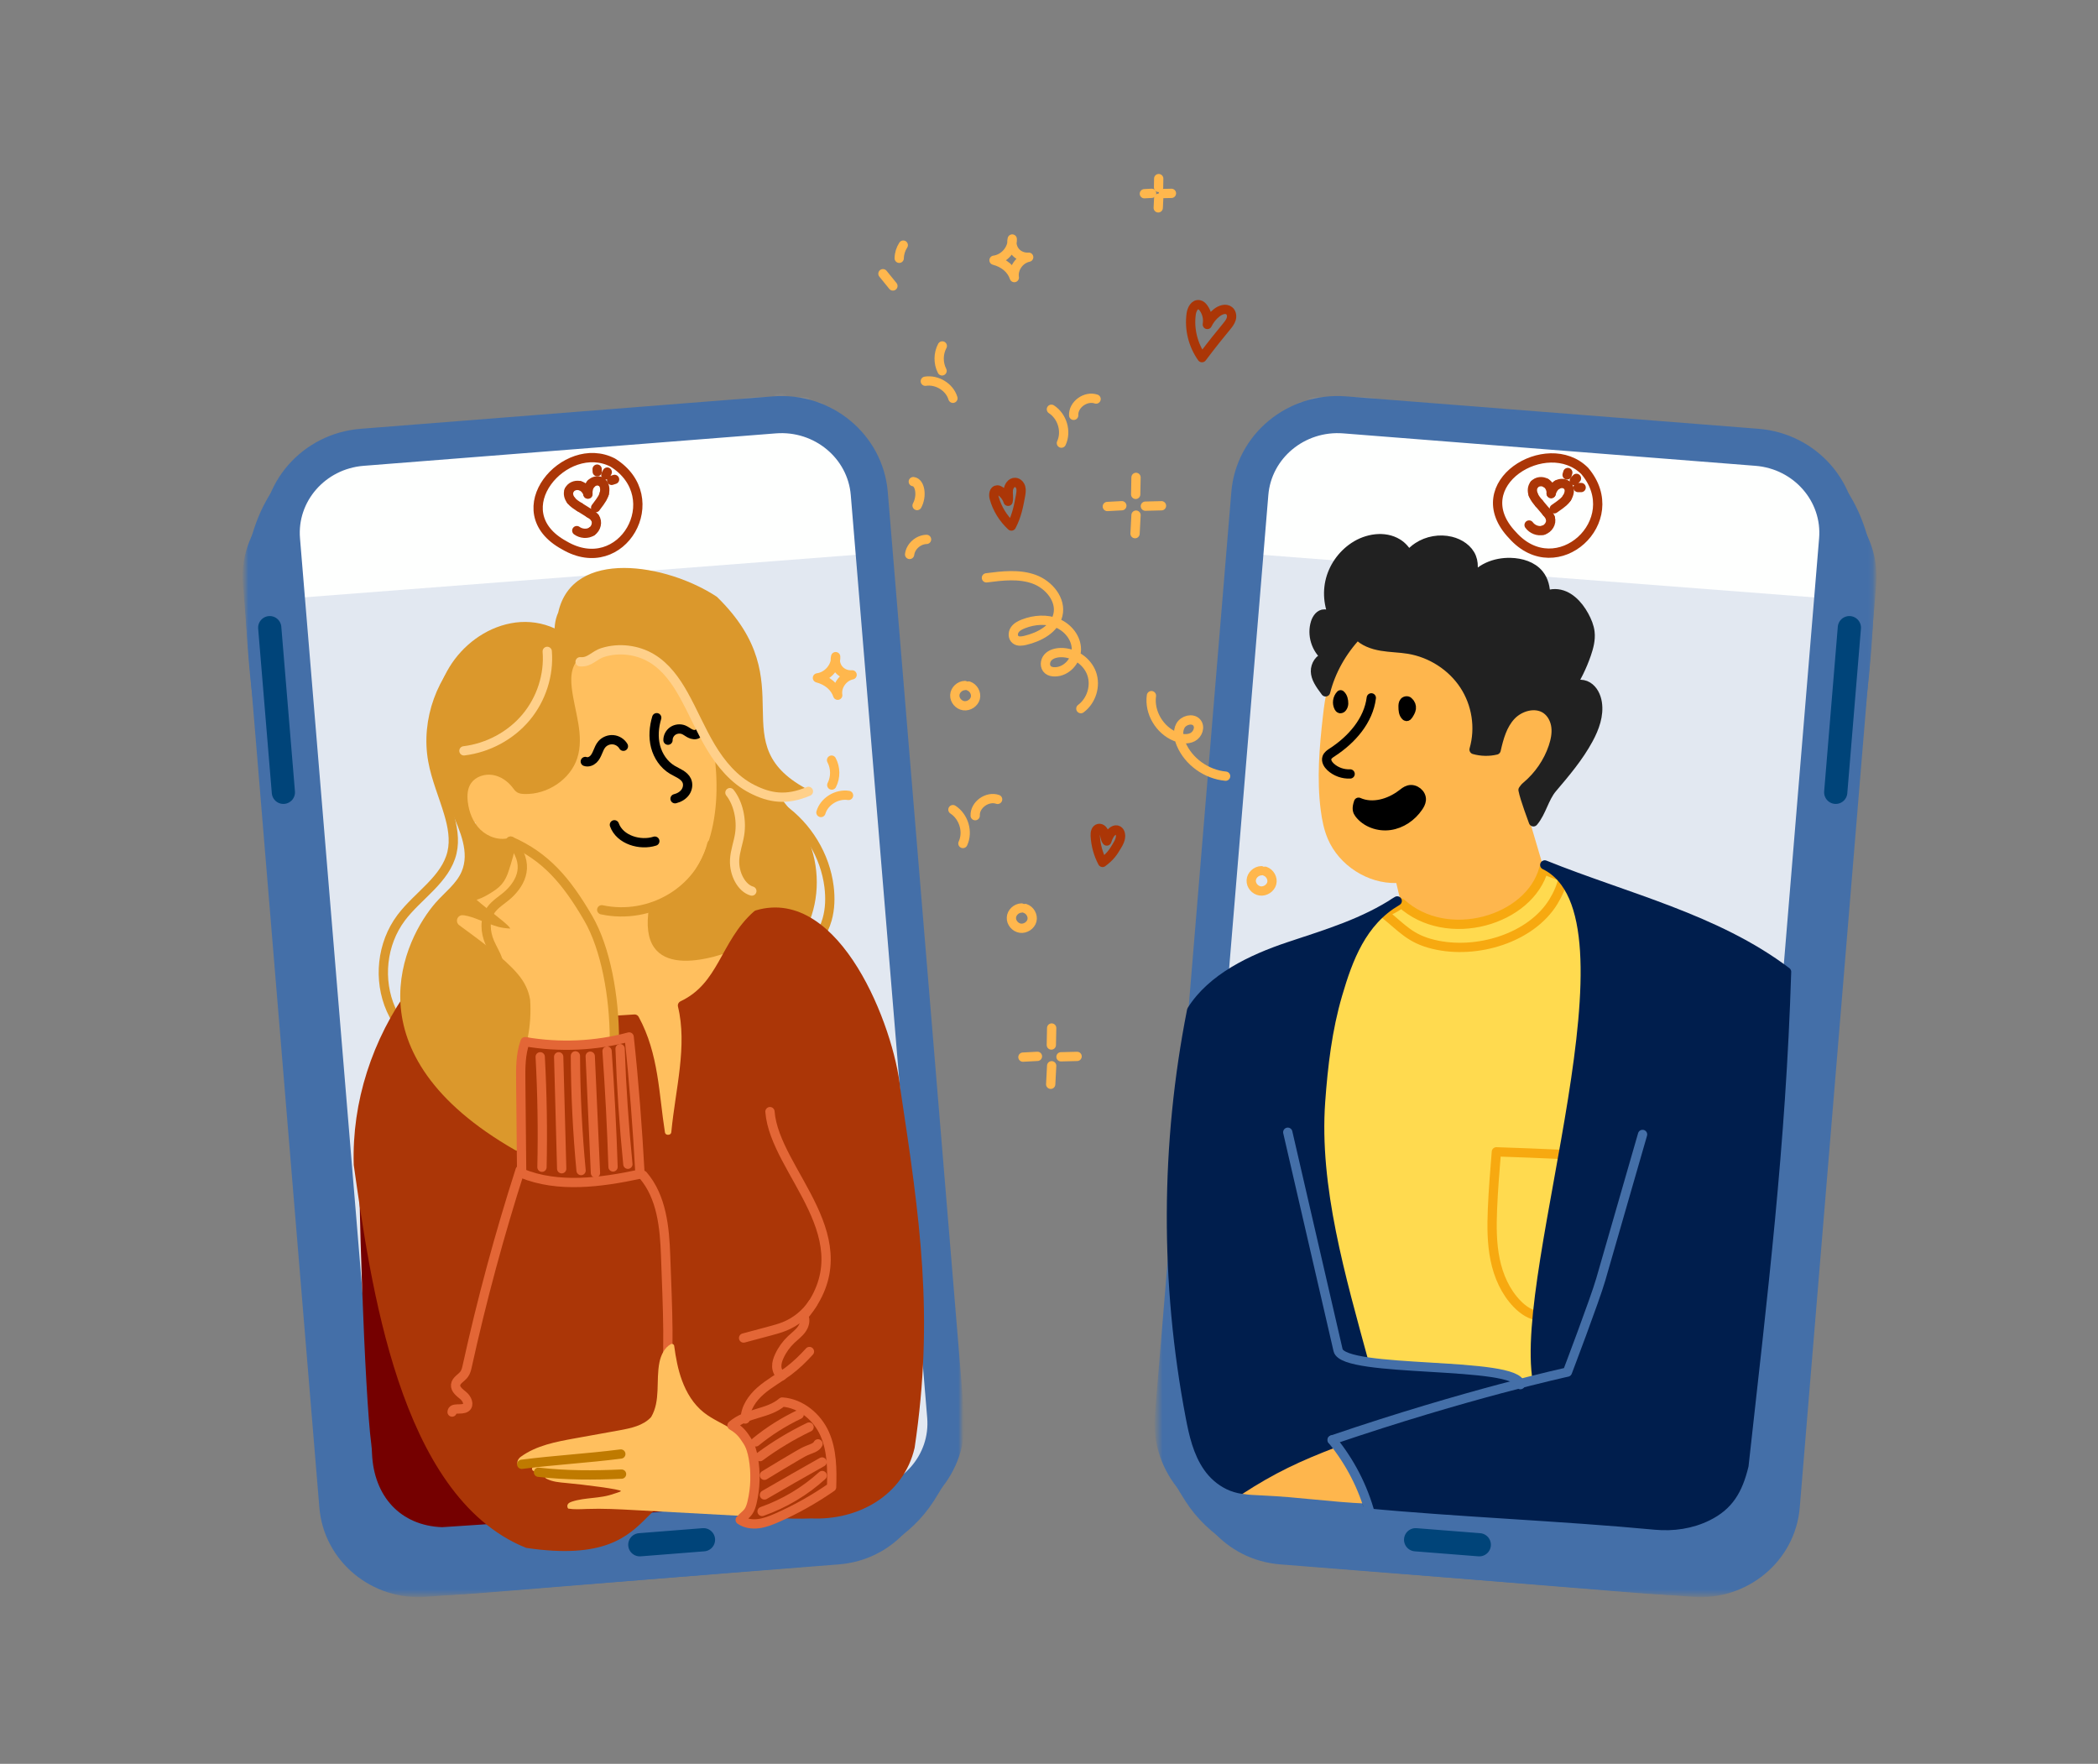<svg width="452" height="380" viewBox="48 40 452 380" fill="none" xmlns="http://www.w3.org/2000/svg">
<rect x="48" y="40" width="452" height="380" fill="#808080" stroke="none"/>
<mask id="mask0_323_5575" style="mask-type:luminance" maskUnits="userSpaceOnUse" x="100" y="111" width="156" height="273">
<path d="M100.74 111.769H255.049V383.566H100.74V111.769Z" fill="white"/>
</mask>
<g mask="url(#mask0_323_5575)">
<path d="M119.295 364.583L102.828 165.753C101.986 155.571 109.771 146.651 120.218 145.831L209.021 138.843C219.467 138.023 228.62 145.61 229.461 155.792L245.929 354.622C246.77 364.803 238.986 373.723 228.539 374.543L139.736 381.531C129.289 382.351 120.137 374.764 119.295 364.583Z" fill="#446FA8" stroke="#446FA8" stroke-width="5" stroke-miterlimit="10" stroke-linecap="round" stroke-linejoin="round"/>
<path d="M112.425 140.066C106.995 145.965 104.381 150.642 102.544 158.26C101.816 161.273 101.565 164.38 101.695 167.472C102.035 175.327 102.504 183.174 103.515 191.037C108.395 246.07 113.04 301.119 117.442 356.191C117.847 361.215 118.259 366.31 120.048 371.034C120.064 371.081 120.08 371.128 120.104 371.176C122.686 377.864 129.216 382.351 136.531 382.674C142.576 382.935 148.677 382.446 154.722 381.957C171.36 380.6 188.005 379.244 204.642 377.887C209.028 377.532 213.406 377.17 217.792 376.815C220.867 376.562 223.95 376.31 227.049 375.939C235.765 374.883 243.638 370.119 248.315 362.871C250.047 360.19 251.585 357.398 252.993 354.014C249.545 356.578 246.098 359.133 242.489 361.475C239.867 363.171 237.165 364.748 234.316 366.049" fill="#446FA8"/>
<path d="M112.425 140.066C106.995 145.965 104.381 150.642 102.544 158.26C101.816 161.273 101.565 164.38 101.695 167.472C102.035 175.327 102.504 183.174 103.515 191.037C108.395 246.07 113.04 301.119 117.442 356.191C117.847 361.215 118.259 366.31 120.048 371.034C120.064 371.081 120.08 371.128 120.104 371.176C122.686 377.864 129.216 382.351 136.531 382.674C142.576 382.935 148.677 382.446 154.722 381.957C171.36 380.6 188.005 379.244 204.642 377.887C209.028 377.532 213.406 377.17 217.792 376.815C220.867 376.562 223.95 376.31 227.049 375.939C235.765 374.883 243.638 370.119 248.315 362.871C250.047 360.19 251.585 357.398 252.993 354.014C249.545 356.578 246.098 359.133 242.489 361.475C239.867 363.171 237.165 364.748 234.316 366.049" stroke="#446FA8" stroke-width="2" stroke-miterlimit="10" stroke-linecap="round" stroke-linejoin="round"/>
<path d="M125.114 355.119L108.646 156.289C107.805 146.107 115.589 137.187 126.036 136.367L214.839 129.38C225.286 128.559 234.438 136.146 235.28 146.328L251.747 345.158C252.589 355.339 244.804 364.259 234.357 365.079L145.554 372.067C135.107 372.887 125.955 365.292 125.114 355.119Z" fill="#E2E8F1"/>
<mask id="mask1_323_5575" style="mask-type:luminance" maskUnits="userSpaceOnUse" x="110" y="125" width="159" height="250">
<path d="M143.693 358.376L110.277 161.018C108.568 150.911 115.516 141.418 125.799 139.815L213.207 126.172C223.49 124.569 233.213 131.46 234.922 141.566L268.338 338.925C270.048 349.031 263.1 358.525 252.817 360.128L165.408 373.771C155.125 375.374 145.402 368.475 143.693 358.376Z" fill="white"/>
</mask>
<g mask="url(#mask1_323_5575)">
<path d="M240.461 111.763L105.852 122.146L109.81 168.983L244.42 158.599L240.461 111.763Z" fill="#FEFFFE"/>
</g>
<path d="M125.114 355.119L108.646 156.289C107.805 146.107 115.589 137.187 126.036 136.367L214.839 129.38C225.286 128.559 234.438 136.146 235.28 146.328L251.747 345.158C252.589 355.339 244.804 364.259 234.357 365.079L145.554 372.067C135.107 372.887 125.955 365.292 125.114 355.119Z" stroke="#446FA8" stroke-width="8" stroke-miterlimit="10"/>
<path d="M199.56 371.728L185.844 372.808" stroke="#004479" stroke-width="5" stroke-miterlimit="10" stroke-linecap="round" stroke-linejoin="round"/>
<path d="M106.113 175.225L109.051 210.699" stroke="#004479" stroke-width="5" stroke-miterlimit="10" stroke-linecap="round" stroke-linejoin="round"/>
</g>
<mask id="mask2_323_5575" style="mask-type:luminance" maskUnits="userSpaceOnUse" x="297" y="111" width="155" height="273">
<path d="M451.808 111.769H297.508V383.566H451.808V111.769Z" fill="white"/>
</mask>
<g mask="url(#mask2_323_5575)">
<path d="M433.252 364.583L449.72 165.753C450.561 155.571 442.777 146.651 432.33 145.831L343.527 138.843C333.08 138.023 323.928 145.61 323.086 155.792L306.619 354.622C305.777 364.803 313.562 373.723 324.009 374.543L412.812 381.531C423.258 382.351 432.411 374.764 433.252 364.583Z" fill="#446FA8" stroke="#446FA8" stroke-width="5" stroke-miterlimit="10" stroke-linecap="round" stroke-linejoin="round"/>
<path d="M440.123 140.066C445.552 145.965 448.166 150.642 450.003 158.26C450.731 161.273 450.982 164.38 450.853 167.472C450.513 175.327 450.043 183.174 449.032 191.037C444.152 246.07 439.507 301.119 435.105 356.191C434.701 361.215 434.288 366.31 432.5 371.034C432.484 371.081 432.467 371.128 432.443 371.176C429.862 377.864 423.331 382.351 416.016 382.674C409.971 382.935 403.87 382.446 397.825 381.957C381.188 380.6 364.542 379.244 347.905 377.887C343.519 377.532 339.141 377.17 334.755 376.815C331.68 376.562 328.597 376.31 325.498 375.939C316.783 374.883 308.909 370.119 304.232 362.871C302.5 360.19 300.963 357.398 299.555 354.014C303.002 356.578 306.449 359.133 310.058 361.475C312.68 363.171 315.383 364.748 318.231 366.049" fill="#446FA8"/>
<path d="M440.123 140.066C445.552 145.965 448.166 150.642 450.003 158.26C450.731 161.273 450.982 164.38 450.853 167.472C450.513 175.327 450.043 183.174 449.032 191.037C444.152 246.07 439.507 301.119 435.105 356.191C434.701 361.215 434.288 366.31 432.5 371.034C432.484 371.081 432.467 371.128 432.443 371.176C429.862 377.864 423.331 382.351 416.016 382.674C409.971 382.935 403.87 382.446 397.825 381.957C381.188 380.6 364.542 379.244 347.905 377.887C343.519 377.532 339.141 377.17 334.755 376.815C331.68 376.562 328.597 376.31 325.498 375.939C316.783 374.883 308.909 370.119 304.232 362.871C302.5 360.19 300.963 357.398 299.555 354.014C303.002 356.578 306.449 359.133 310.058 361.475C312.68 363.171 315.383 364.748 318.231 366.049" stroke="#446FA8" stroke-width="2" stroke-miterlimit="10" stroke-linecap="round" stroke-linejoin="round"/>
<path d="M427.434 355.119L443.901 156.289C444.743 146.107 436.958 137.187 426.511 136.367L337.709 129.38C327.262 128.559 318.11 136.146 317.268 146.328L300.801 345.158C299.959 355.339 307.744 364.259 318.191 365.079L406.993 372.067C417.44 372.887 426.592 365.292 427.434 355.119Z" fill="#E2E8F1"/>
<mask id="mask3_323_5575" style="mask-type:luminance" maskUnits="userSpaceOnUse" x="283" y="125" width="160" height="250">
<path d="M408.877 358.398L442.293 161.039C444.003 150.933 437.054 141.439 426.771 139.836L339.363 126.193C329.08 124.59 319.358 131.481 317.648 141.588L284.232 338.946C282.523 349.053 289.471 358.546 299.754 360.149L387.162 373.792C397.445 375.395 407.168 368.496 408.877 358.398Z" fill="white"/>
</mask>
<g mask="url(#mask3_323_5575)">
<path d="M446.719 122.168L312.109 111.784L308.15 158.621L442.76 169.005L446.719 122.168Z" fill="#FEFFFE"/>
</g>
<path d="M427.434 355.119L443.901 156.289C444.743 146.107 436.958 137.187 426.511 136.367L337.709 129.38C327.262 128.559 318.11 136.146 317.268 146.328L300.801 345.158C299.959 355.339 307.744 364.259 318.191 365.079L406.993 372.067C417.44 372.887 426.592 365.292 427.434 355.119Z" stroke="#446FA8" stroke-width="8" stroke-miterlimit="10"/>
<path d="M352.986 371.728L366.702 372.808" stroke="#004479" stroke-width="5" stroke-miterlimit="10" stroke-linecap="round" stroke-linejoin="round"/>
<path d="M446.434 175.225L443.496 210.699" stroke="#004479" stroke-width="5" stroke-miterlimit="10" stroke-linecap="round" stroke-linejoin="round"/>
</g>
<path d="M262.154 96.066C264.372 95.774 266.176 93.676 266.079 91.492C265.852 92.485 266.136 93.574 266.823 94.331C267.511 95.096 268.579 95.506 269.623 95.411C267.657 95.814 266.208 97.864 266.524 99.804C265.949 98.061 264.396 96.65 262.154 96.066Z" stroke="#FFB74D" stroke-width="2" stroke-miterlimit="10" stroke-linecap="round" stroke-linejoin="round"/>
<path d="M224.111 186.045C226.329 185.753 228.133 183.655 228.036 181.471C227.809 182.464 228.093 183.553 228.78 184.31C229.468 185.075 230.536 185.485 231.58 185.39C229.614 185.793 228.165 187.843 228.481 189.783C227.898 188.04 226.345 186.636 224.111 186.045Z" stroke="#FFB74D" stroke-width="2" stroke-miterlimit="10" stroke-linecap="round" stroke-linejoin="round"/>
<path d="M260.52 164.491C263.942 164.049 267.527 163.615 270.764 164.783C274.001 165.942 276.72 169.254 275.911 172.527C275.166 175.524 271.921 177.259 268.838 177.977C268.15 178.135 267.357 178.245 266.807 177.819C266.184 177.346 266.176 176.368 266.605 175.713C267.034 175.067 267.778 174.68 268.523 174.396C270.845 173.497 273.54 173.308 275.83 174.27C278.128 175.232 279.908 177.48 279.9 179.917C279.884 182.354 277.788 184.72 275.288 184.744C274.754 184.752 274.195 184.649 273.791 184.318C273.006 183.679 273.087 182.393 273.758 181.644C274.43 180.895 275.506 180.619 276.526 180.595C279.415 180.54 282.231 182.441 283.186 185.099C284.14 187.756 283.161 190.958 280.863 192.67" stroke="#FFB74D" stroke-width="2" stroke-miterlimit="10" stroke-linecap="round" stroke-linejoin="round"/>
<path d="M245.581 148.915C246.706 146.848 246.245 143.938 244.764 143.765" stroke="#FFB74D" stroke-width="2" stroke-miterlimit="10" stroke-linecap="round" stroke-linejoin="round"/>
<path d="M312.05 207.22C307.89 206.834 304.055 204.066 302.461 200.296C301.927 199.034 301.651 197.551 302.315 196.352C302.979 195.154 304.888 194.625 305.811 195.643C306.652 196.581 306.086 198.19 304.969 198.789C303.852 199.389 302.444 199.184 301.271 198.703C297.816 197.299 295.566 193.49 296.068 189.87" stroke="#FFB74D" stroke-width="2" stroke-miterlimit="10" stroke-linecap="round" stroke-linejoin="round"/>
<path d="M243.971 159.451C244.181 157.716 245.824 156.257 247.62 156.209" stroke="#FFB74D" stroke-width="2" stroke-miterlimit="10" stroke-linecap="round" stroke-linejoin="round"/>
<path d="M247.354 122.132C249.886 121.737 252.589 123.401 253.301 125.807" stroke="#FFB74D" stroke-width="2" stroke-miterlimit="10" stroke-linecap="round" stroke-linejoin="round"/>
<path d="M250.962 119.9C250.105 118.236 250.129 116.177 251.011 114.529" stroke="#FFB74D" stroke-width="2" stroke-miterlimit="10" stroke-linecap="round" stroke-linejoin="round"/>
<path d="M230.813 211.369C228.28 210.975 225.577 212.639 224.865 215.044" stroke="#FFB74D" stroke-width="2" stroke-miterlimit="10" stroke-linecap="round" stroke-linejoin="round"/>
<path d="M227.203 209.137C228.061 207.473 228.036 205.414 227.154 203.766" stroke="#FFB74D" stroke-width="2" stroke-miterlimit="10" stroke-linecap="round" stroke-linejoin="round"/>
<path d="M292.539 154.972C292.612 153.639 292.676 152.306 292.749 150.981" stroke="#FFB74D" stroke-width="2" stroke-miterlimit="10" stroke-linecap="round" stroke-linejoin="round"/>
<path d="M292.676 146.509C292.7 145.287 292.724 144.072 292.748 142.85" stroke="#FFB74D" stroke-width="2" stroke-miterlimit="10" stroke-linecap="round" stroke-linejoin="round"/>
<path d="M286.566 149.12C287.61 149.065 288.646 149.009 289.69 148.954" stroke="#FFB74D" stroke-width="2" stroke-miterlimit="10" stroke-linecap="round" stroke-linejoin="round"/>
<path d="M294.764 149.049C295.921 149.017 297.078 148.993 298.235 148.962" stroke="#FFB74D" stroke-width="2" stroke-miterlimit="10" stroke-linecap="round" stroke-linejoin="round"/>
<path d="M297.533 84.78C297.565 84.086 297.605 83.392 297.637 82.698" stroke="#FFB74D" stroke-width="2" stroke-miterlimit="10" stroke-linecap="round" stroke-linejoin="round"/>
<path d="M297.605 80.38C297.613 79.749 297.629 79.11 297.637 78.479" stroke="#FFB74D" stroke-width="2" stroke-miterlimit="10" stroke-linecap="round" stroke-linejoin="round"/>
<path d="M294.547 81.736C295.065 81.705 295.591 81.681 296.109 81.649" stroke="#FFB74D" stroke-width="2" stroke-miterlimit="10" stroke-linecap="round" stroke-linejoin="round"/>
<path d="M298.641 81.697C299.223 81.681 299.798 81.665 300.38 81.657" stroke="#FFB74D" stroke-width="2" stroke-miterlimit="10" stroke-linecap="round" stroke-linejoin="round"/>
<path d="M274.365 273.602C274.438 272.269 274.502 270.936 274.575 269.611" stroke="#FFB74D" stroke-width="2" stroke-miterlimit="10" stroke-linecap="round" stroke-linejoin="round"/>
<path d="M274.502 265.14C274.526 263.917 274.55 262.703 274.574 261.48" stroke="#FFB74D" stroke-width="2" stroke-miterlimit="10" stroke-linecap="round" stroke-linejoin="round"/>
<path d="M268.385 267.75C269.429 267.695 270.464 267.64 271.508 267.584" stroke="#FFB74D" stroke-width="2" stroke-miterlimit="10" stroke-linecap="round" stroke-linejoin="round"/>
<path d="M276.582 267.68C277.739 267.648 278.896 267.624 280.054 267.593" stroke="#FFB74D" stroke-width="2" stroke-miterlimit="10" stroke-linecap="round" stroke-linejoin="round"/>
<path d="M276.67 135.467C277.835 132.96 276.864 129.694 274.518 128.172" stroke="#FFB74D" stroke-width="2" stroke-miterlimit="10" stroke-linecap="round" stroke-linejoin="round"/>
<path d="M279.316 129.482C279.195 127.171 281.914 125.2 284.147 125.972" stroke="#FFB74D" stroke-width="2" stroke-miterlimit="10" stroke-linecap="round" stroke-linejoin="round"/>
<path d="M255.453 221.724C256.619 219.216 255.647 215.951 253.301 214.429" stroke="#FFB74D" stroke-width="2" stroke-miterlimit="10" stroke-linecap="round" stroke-linejoin="round"/>
<path d="M258.1 215.73C257.978 213.419 260.697 211.448 262.931 212.22" stroke="#FFB74D" stroke-width="2" stroke-miterlimit="10" stroke-linecap="round" stroke-linejoin="round"/>
<path d="M240.369 101.61C239.657 100.727 238.937 99.852 238.225 98.968" stroke="#FFB74D" stroke-width="2" stroke-miterlimit="10" stroke-linecap="round" stroke-linejoin="round"/>
<path d="M241.729 95.648C241.745 94.647 242.052 93.653 242.602 92.809" stroke="#FFB74D" stroke-width="2" stroke-miterlimit="10" stroke-linecap="round" stroke-linejoin="round"/>
<path d="M319.728 227.592C318.62 227.631 317.624 228.578 317.568 229.658C317.503 230.739 318.385 231.787 319.478 231.945C320.57 232.103 321.727 231.346 321.994 230.297C322.261 229.248 321.59 228.057 320.546 227.702" stroke="#FFB74D" stroke-width="2" stroke-miterlimit="10" stroke-linecap="round" stroke-linejoin="round"/>
<path d="M268.06 235.62C266.952 235.66 265.956 236.606 265.9 237.686C265.835 238.767 266.717 239.816 267.81 239.974C268.902 240.131 270.059 239.374 270.326 238.325C270.593 237.276 269.922 236.085 268.878 235.731" stroke="#FFB74D" stroke-width="2" stroke-miterlimit="10" stroke-linecap="round" stroke-linejoin="round"/>
<path d="M255.865 187.685C254.756 187.724 253.761 188.671 253.705 189.751C253.64 190.832 254.522 191.881 255.614 192.038C256.707 192.196 257.864 191.439 258.131 190.39C258.398 189.341 257.726 188.15 256.682 187.795" stroke="#FFB74D" stroke-width="2" stroke-miterlimit="10" stroke-linecap="round" stroke-linejoin="round"/>
<path d="M394.572 235.778C390.865 233.42 386.973 231.337 382.943 229.555C380.904 228.656 378.784 227.82 376.551 227.631C373.702 227.394 370.878 228.238 368.151 229.066C358.368 232.032 348.52 231.74 341.568 239.066C336.527 244.374 333.339 254.871 331.202 261.804C328.548 270.424 326.728 279.28 325.473 288.192C323.661 301.024 323.013 314.147 325.457 326.876C326.509 332.373 328.192 337.878 331.461 342.476C338.202 351.956 350.445 356.033 362.082 358.147C366.961 359.03 371.954 359.677 376.882 359.148C381.818 358.62 386.738 356.822 390.25 353.399C392.832 350.883 394.507 347.634 396.028 344.4C406.669 321.679 411.217 296.418 410.311 271.457C410.052 264.398 409.34 257.229 406.572 250.707C403.789 244.169 398.65 238.372 394.572 235.778Z" fill="#FFDA4F"/>
<path d="M341.65 174.925C338.405 178.9 335.395 183.214 334.06 188.119C333.517 190.107 333.258 192.165 333.024 194.208C332.247 200.974 331.672 207.82 332.546 214.571C332.821 216.669 333.234 218.774 334.068 220.73C336.487 226.424 342.645 230.399 348.819 230.242C349.685 234.193 350.843 238.089 351.984 241.046C355.779 244.122 361.459 244.769 365.886 242.639C367.043 242.079 368.111 241.354 369.123 240.573C374.544 236.409 379.699 233.483 380.597 227.134C379.278 222.568 376.956 214.918 375.637 210.352C378.631 209.366 381.236 207.315 382.855 204.673C384.481 202.031 385.104 198.829 384.587 195.793C384.392 194.633 384.004 193.458 383.154 192.622C382.458 191.944 381.512 191.558 380.549 191.361C376.948 190.627 372.95 192.654 371.502 195.951C371.04 196.999 370.814 198.159 370.15 199.097C369.495 200.044 368.184 200.714 367.148 200.194C367.925 198.167 368.054 195.966 368.111 193.805C368.152 192.102 368.152 190.383 367.763 188.719C367.043 185.603 364.971 182.835 362.236 181.076C359.501 179.318 356.135 178.561 352.866 178.805C351.352 178.915 349.847 179.239 348.326 179.191C345.68 179.12 343.082 177.859 341.65 174.925Z" fill="#FEB64D"/>
<path d="M384.562 288.713C379.828 288.484 375.087 288.318 370.385 288.153C370.045 292.301 369.705 296.457 369.535 300.614C369.39 304.21 369.39 307.838 370.11 311.363C370.83 314.889 372.335 318.335 374.876 320.938C376.147 322.239 377.765 323.351 379.602 323.532" stroke="#F7A910" stroke-width="2" stroke-miterlimit="10" stroke-linecap="round" stroke-linejoin="round"/>
<path d="M343.439 190.351C342.832 195.225 339.247 199.334 335.055 202.063C334.578 202.37 334.068 202.709 333.882 203.23C333.639 203.94 334.109 204.705 334.667 205.225C335.784 206.258 337.345 206.818 338.875 206.74" fill="#FEB64D"/>
<path d="M343.439 190.351C342.832 195.225 339.247 199.334 335.055 202.063C334.578 202.37 334.068 202.709 333.882 203.23C333.639 203.94 334.109 204.705 334.667 205.225C335.784 206.258 337.345 206.818 338.875 206.74" stroke="black" stroke-width="2" stroke-miterlimit="10" stroke-linecap="round" stroke-linejoin="round"/>
<path d="M340.695 212.835C343.689 214.176 347.331 213.111 349.928 211.14C350.422 210.769 350.899 210.351 351.498 210.186C352.825 209.807 354.338 211.029 354.209 212.37C354.152 212.93 353.869 213.443 353.545 213.908C352.154 215.943 349.936 217.489 347.452 217.836C344.968 218.19 342.273 217.236 340.8 215.265C340.469 214.815 340.194 214.247 340.695 212.835Z" fill="black" stroke="black" stroke-width="2" stroke-miterlimit="10" stroke-linecap="round" stroke-linejoin="round"/>
<path d="M351.523 191.258C351.377 190.903 350.787 190.934 350.536 191.226C350.285 191.518 350.277 191.936 350.285 192.315C350.293 192.985 350.334 193.726 350.811 194.223C350.868 194.278 350.932 194.341 351.013 194.349C351.183 194.381 351.321 194.215 351.41 194.073C351.693 193.632 351.984 193.166 352.057 192.654C352.122 192.141 351.92 191.557 351.523 191.258Z" fill="black" stroke="black" stroke-width="2" stroke-miterlimit="10" stroke-linecap="round" stroke-linejoin="round"/>
<path d="M349.888 234.571C359.728 243.562 377.604 238.333 380.598 227.134C381.642 228.089 383.519 228.238 384.773 229.137C384.425 230.88 383.681 232.608 382.661 234.272C377.863 242.087 366.162 245.692 356.856 243.46C351.839 242.253 350.163 239.997 346.449 237.016C346.449 236.291 348.569 235.857 349.888 234.571Z" fill="#FFDA4F" stroke="#F7A910" stroke-width="2" stroke-miterlimit="10" stroke-linecap="round" stroke-linejoin="round"/>
<path d="M337.338 190.532C337.249 190.209 337.071 189.917 336.82 189.688C336.14 190.398 335.978 191.534 336.439 192.394C336.504 192.512 336.593 192.638 336.723 192.67C336.901 192.717 337.079 192.575 337.192 192.425C337.564 191.936 337.54 191.274 337.338 190.532Z" fill="#FEB64D" stroke="black" stroke-width="2" stroke-miterlimit="10" stroke-linecap="round" stroke-linejoin="round"/>
<path d="M392.121 191.392C391.902 190.02 391.263 188.632 390.057 187.89C388.851 187.149 387.039 187.283 385.987 188.624C387.573 186.234 388.851 183.647 389.782 180.95C390.308 179.428 390.729 177.819 390.551 176.218C390.413 174.956 389.903 173.765 389.297 172.646C388.002 170.264 385.833 167.953 383.066 167.906C382.337 167.89 381.633 168.056 380.978 168.339C380.97 166.652 380.622 165.003 379.562 163.71C378.138 161.959 375.726 161.242 373.436 161.186C370.11 161.1 366.574 162.401 364.688 165.587C365.271 163.797 365.732 161.833 365.036 160.082C364.324 158.284 362.495 157.077 360.578 156.612C358.166 156.028 355.512 156.494 353.457 157.85C352.688 158.355 352.008 158.986 351.442 159.696C350.924 158.623 350.131 157.693 349.103 157.062C346.287 155.334 342.451 155.973 339.708 157.811C337.07 159.57 335.168 162.338 334.513 165.382C333.858 168.426 334.448 171.707 336.131 174.357C335.112 173.75 334.537 172.314 333.34 172.283C332.369 172.259 331.689 173.229 331.406 174.136C330.58 176.755 331.511 179.807 333.671 181.557C332.28 181.81 331.365 183.277 331.406 184.657C331.446 186.037 332.255 187.299 333.59 189.058C334.731 184.57 337.07 180.374 340.445 176.77C341.747 178.198 343.698 178.892 345.623 179.215C347.549 179.539 349.524 179.546 351.45 179.862C356.321 180.658 360.788 183.537 363.45 187.591C366.113 191.644 366.93 196.802 365.579 201.487C367.116 201.921 368.775 201.96 370.329 201.59C370.927 198.932 371.68 196.179 373.565 194.176C375.451 192.173 378.817 191.234 381.091 192.804C382.329 193.663 383.041 195.115 383.219 196.582C383.397 198.048 383.09 199.539 382.621 200.943C381.52 204.2 379.497 207.157 376.827 209.389C376.462 209.689 376.422 209.823 376.131 210.186C376.487 212.095 378.267 216.74 378.364 217.055C380.128 214.981 380.678 211.913 382.434 209.839C385.283 206.487 388.147 203.104 390.227 199.255C391.546 196.818 392.541 194.089 392.121 191.392Z" fill="#212121" stroke="#212121" stroke-width="2" stroke-miterlimit="10" stroke-linecap="round" stroke-linejoin="round"/>
<path d="M415.886 366.648C420.466 364.385 422.425 361.073 423.719 355.773C427.838 318.524 431.739 286.851 432.904 249.374C417.772 237.907 398.286 233.396 380.807 226.345C403.198 237.26 374.948 313.13 379.221 337.515C365.367 344.597 348.067 343.619 335.006 350.228C340.177 355.268 342.362 361.136 342.564 363.959C361.54 365.789 384.618 366.68 404.598 368.573C408.466 368.936 412.415 368.368 415.886 366.648Z" fill="#001E4D" stroke="#001E4D" stroke-width="2" stroke-miterlimit="10" stroke-linecap="round" stroke-linejoin="round"/>
<path d="M349.023 234.098C341.78 238.862 334.044 241.157 325.774 243.909C317.504 246.662 309.064 250.77 304.735 257.663C299.03 286.513 298.925 316.403 304.443 345.292C305.164 349.069 306.03 352.934 308.247 356.112C310.464 359.283 314.372 361.633 318.904 360.734C322.133 359.535 325.192 357.918 327.991 355.947C330.945 353.865 373.073 341.033 377.013 339.874C375.743 334.022 352.972 335.126 341.942 333.793C336.86 315.118 331.188 295.732 332.507 277.348C333.065 269.564 333.988 261.757 336.189 254.256C338.43 246.614 341.368 238.538 349.023 234.098Z" fill="#001E4D" stroke="#001E4D" stroke-width="2" stroke-miterlimit="10" stroke-linecap="round" stroke-linejoin="round"/>
<path d="M334.998 350.221C364.146 340.284 385.687 335.607 385.687 335.607C385.687 335.607 391.635 319.952 392.865 315.685C395.867 305.259 398.877 294.833 401.879 284.407" stroke="#446FA8" stroke-width="2" stroke-miterlimit="10" stroke-linecap="round" stroke-linejoin="round"/>
<path d="M325.441 283.934C329.05 299.581 332.66 315.236 336.277 330.883C337.442 335.946 375.03 333.146 375.548 338.312" stroke="#446FA8" stroke-width="2" stroke-miterlimit="10" stroke-linecap="round" stroke-linejoin="round"/>
<path d="M336.14 351.688C328.048 354.779 322.651 357.311 315.635 361.869C317.019 362.051 318.427 362.114 319.826 362.177C328.258 362.563 334.125 363.565 342.557 363.951C341.529 359.267 339.296 355.56 336.14 351.688Z" fill="#FEB64D"/>
<path d="M334.998 350.221C338.866 354.937 341.698 360.45 343.26 366.294" stroke="#446FA8" stroke-width="2" stroke-miterlimit="10" stroke-linecap="round" stroke-linejoin="round"/>
<path d="M125.38 284.415C125.056 295.085 126.57 340.512 127.986 351.096C128.075 351.782 128.123 352.476 128.148 353.17C128.552 362.437 134.322 368.691 143.247 369.022C167.872 367.24 194.422 366.759 218.633 361.167C240.482 347.342 190.675 323.035 178.302 320.575C162.855 316.316 145.554 280.818 125.38 284.415Z" fill="#750000"/>
<path d="M149.876 180.003C143.062 185.816 139.672 195.193 141.242 203.884C141.946 207.78 143.556 211.455 144.673 215.257C145.482 217.993 146.032 220.911 145.377 223.687C144.009 229.484 138.037 232.923 134.428 237.726C130.228 243.325 129.427 251.125 132.243 257.49C135.059 263.862 141.323 268.618 148.306 269.911" stroke="#DB982C" stroke-width="2" stroke-miterlimit="10" stroke-linecap="round" stroke-linejoin="round"/>
<path d="M216.408 214.137C221.992 218.08 225.779 224.35 226.612 231.022C226.904 233.38 226.847 235.801 226.2 238.088C225.39 240.951 223.659 243.554 221.312 245.439" stroke="#DB982C" stroke-width="2" stroke-miterlimit="10" stroke-linecap="round" stroke-linejoin="round"/>
<path d="M206.941 191.463C207.491 197.196 209.538 202.788 212.832 207.567C215.405 211.298 218.723 214.547 220.948 218.482C224.137 224.121 224.849 231.046 222.866 237.19C221.968 239.981 220.374 242.765 217.679 244.059C216.303 244.721 214.75 244.934 213.228 245.06C208.745 245.423 195.045 249.8 190.87 248.176C186.686 246.551 182.932 241.062 186.694 234.634C189.616 233.128 194.066 230.502 195.588 227.631C197.109 224.768 197.991 221.621 198.768 218.49C199.561 215.304 200.265 212.055 200.176 208.774C200.103 205.935 199.431 203.143 199.221 200.32C199.011 197.488 199.31 194.483 200.953 192.141C201.697 191.076 202.733 190.177 203.987 189.751C205.241 189.326 206.747 189.444 206.941 191.463Z" fill="#DB982C"/>
<path d="M208.382 243.822C201.358 246.851 185.069 251.898 187.861 235.36C195.888 232.939 199.877 225.115 201.374 218.727C202.863 212.339 202.532 205.683 201.407 198.908C199.392 195.359 197.369 191.81 195.354 188.261C193.752 185.445 192.012 182.488 189.147 180.887C187.577 180.004 185.773 179.609 183.984 179.286C181.524 178.844 178.911 178.56 176.572 179.436C174.581 180.185 172.647 181.778 170.584 181.234C170.317 181.163 170.042 181.053 169.767 181.116C169.305 181.21 169.087 181.723 168.957 182.165C168.205 184.744 167.938 187.449 168.173 190.122C168.48 193.584 169.629 197.086 168.812 200.469C168.197 203.009 166.449 205.272 164.102 206.534C161.755 207.796 158.867 208.056 156.415 207.197C154.837 205.391 152.83 203.411 150.41 203.687C149.302 203.813 148.298 204.429 147.489 205.186C145.587 206.976 144.616 209.72 145.191 212.236C145.765 214.752 147.934 216.897 150.548 217.307C150.208 217.552 149.731 217.355 149.31 217.371C148.412 217.402 147.845 218.427 147.975 219.287C148.104 220.147 148.711 220.864 149.269 221.543C153.777 226.992 157.224 233.286 159.498 239.934C156.447 238.562 153.332 237.174 149.99 236.764C149.617 236.716 149.124 236.748 149.01 237.103C148.897 237.45 149.269 237.757 149.585 237.962C151.551 239.256 152.919 241.228 154.473 242.758C152.094 245.392 148.646 246.796 145.353 248.207C142.059 249.619 138.653 251.244 136.273 253.578C141.347 257.687 148.161 258.972 154.667 259.998C165.033 261.63 175.771 262.955 185.708 260.077C185.32 265.802 188.419 279.699 188.904 286.426C189.204 290.574 192.263 293.918 194.682 297.341C191.534 290.243 196.786 282.128 196.948 274.391C197.061 269.012 197.887 261.126 196.131 256.047C201.431 254.367 200.088 252.214 202.774 247.458C203.414 246.362 207.015 243.925 208.382 243.822Z" fill="#FFBF5E"/>
<path d="M195.037 256.63C203.809 252.49 204.036 243.349 211.116 237.095C228.11 232.024 239.633 261.339 240.976 274.691C245.209 302.728 248.275 323.477 244.068 351.719C241.826 361.373 232.585 366.562 222.826 366.136C217.323 366.326 211.731 366.042 206.496 364.385C180.998 353.581 194.18 377.304 161.625 372.509C134.921 361.688 128.812 316.119 125.211 290.89C124.798 277.648 129.111 264.304 137.179 253.223C151.3 262.537 168.528 260.534 184.72 259.556C188.944 267.301 188.96 275.826 190.263 284.084C190.571 286.016 193.443 285.921 193.629 283.973C194.503 274.785 197.158 265.361 195.037 256.63Z" fill="#AB3607" stroke="#AB3607" stroke-width="2" stroke-miterlimit="10" stroke-linecap="round" stroke-linejoin="round"/>
<path d="M306.959 117.053C305.025 114.332 304.175 110.893 304.637 107.612C304.774 106.65 305.373 105.459 306.352 105.648C306.765 105.727 307.072 106.051 307.315 106.39C308.035 107.399 308.319 108.693 308.108 109.907C308.577 108.921 309.282 108.046 310.147 107.368C310.908 106.768 312.065 106.342 312.826 106.95C313.336 107.352 313.441 108.101 313.263 108.716C313.077 109.331 312.664 109.852 312.251 110.357C310.779 112.139 309.314 113.937 306.959 117.053Z" stroke="#AB3607" stroke-width="2" stroke-miterlimit="10" stroke-linecap="round" stroke-linejoin="round"/>
<path d="M265.899 153.331C264.127 151.698 262.824 149.585 262.193 147.29C261.999 146.596 262.112 145.555 262.857 145.547C263.083 145.547 263.294 145.657 263.48 145.783C264.281 146.312 264.888 147.108 265.187 148.007C265.365 147.219 265.155 146.391 265.236 145.586C265.317 144.782 265.883 143.891 266.717 143.93C267.307 143.962 267.777 144.49 267.922 145.05C268.068 145.61 267.963 146.201 267.866 146.777C267.469 148.922 267.081 151.075 265.899 153.331Z" stroke="#AB3607" stroke-width="2" stroke-miterlimit="10" stroke-linecap="round" stroke-linejoin="round"/>
<path d="M285.539 225.801C284.601 224.019 284.058 222.04 283.961 220.036C283.929 219.413 284.075 218.617 284.698 218.483C285.288 218.356 285.774 218.964 285.92 219.532C286.073 220.099 286.073 220.738 286.454 221.196C286.599 220.722 286.793 220.273 287.044 219.847C287.425 219.185 288.226 218.53 288.889 218.916C289.173 219.082 289.326 219.397 289.383 219.713C289.569 220.667 289.035 221.598 288.525 222.426C287.894 223.483 287.247 224.54 285.539 225.801Z" stroke="#AB3607" stroke-width="2" stroke-miterlimit="10" stroke-linecap="round" stroke-linejoin="round"/>
<path d="M186.541 293.192C190.563 297.885 191.186 304.431 191.404 310.543C191.801 321.939 192.392 331.387 191.154 342.72" stroke="#E36636" stroke-width="2" stroke-miterlimit="10" stroke-linecap="round" stroke-linejoin="round"/>
<path d="M174.159 180.942C172.791 181.478 171.828 182.732 171.408 184.073C170.987 185.414 171.019 186.857 171.189 188.253C171.788 193.3 173.932 198.443 172.371 203.316C170.906 207.883 165.97 211.235 160.961 211.061C160.427 211.045 159.876 210.982 159.431 210.714C158.986 210.446 158.695 210.012 158.387 209.61C157.352 208.285 155.855 207.236 154.139 206.96C152.423 206.684 150.506 207.307 149.527 208.679C148.693 209.847 148.62 211.353 148.782 212.749C149.041 214.965 149.883 217.189 151.533 218.774C153.184 220.359 155.725 221.195 157.894 220.454C162.62 224.2 165.824 229.642 166.714 235.439C166.997 237.276 174.992 258.72 172.095 260.684C167.774 263.618 173.236 293.279 159.043 287.814C122.564 266.969 135.195 242.048 141.888 234.445C143.813 232.253 146.322 230.415 147.455 227.781C149.219 223.664 147.115 219.098 145.375 214.989C143.255 209.996 141.629 204.752 141.289 199.373C140.949 193.987 141.952 188.434 144.801 183.758C147.649 179.073 152.464 175.358 158.031 174.286C163.599 173.197 169.822 175.043 174.159 180.942Z" fill="#DB982C"/>
<path d="M209.806 355.497C209.895 352.965 208.293 349.684 206.165 348.233C204.053 346.798 201.585 345.875 199.594 344.282C197.393 342.523 195.904 340.047 194.941 337.437C194.051 335.031 193.59 332.5 193.25 329.96C193.209 329.629 192.837 329.424 192.53 329.589C191.154 330.323 190.385 331.963 190.07 333.517C189.285 337.444 190.353 341.774 188.289 345.284C186.606 347.153 183.903 347.705 181.395 348.162C178.215 348.738 175.043 349.314 171.862 349.882C167.776 350.623 163.568 351.404 160.194 353.857C159.676 354.235 159.336 354.866 159.498 355.473C159.506 355.513 159.522 355.544 159.546 355.576C159.676 355.773 159.975 355.773 160.218 355.749C167.614 354.992 175.01 354.235 182.463 353.407C176.135 354.227 169.799 355.047 163.471 355.868C163.123 355.915 162.71 356.017 162.621 356.341C162.492 356.822 163.163 357.09 163.673 357.137C167.234 357.461 170.819 357.492 174.387 357.216C171.741 357.327 169.095 357.445 166.441 357.555C165.939 357.579 165.243 357.879 165.453 358.32C165.518 358.462 165.672 358.549 165.81 358.62C167.072 359.251 168.528 359.369 169.945 359.495C173.513 359.811 182.05 360.883 181.759 361.262C181.646 361.42 180.408 361.767 180.222 361.83C177.365 362.902 174.128 362.563 171.231 363.51C170.916 363.612 170.584 363.746 170.382 364.007C170.179 364.267 170.155 364.693 170.406 365.016C171.725 365.237 173.068 365.142 174.403 365.095C177.818 364.969 181.241 365.15 184.648 365.339C193.039 365.789 201.431 366.239 209.984 366.712C210.001 363.044 209.661 359.353 209.806 355.497Z" fill="#FFBF5E"/>
<path d="M189.486 194.625C188.887 196.637 188.709 198.798 189.235 200.832C189.761 202.867 191.016 204.752 192.852 205.848C193.977 206.519 195.393 206.984 195.944 208.159C196.316 208.955 196.162 209.941 195.652 210.667C195.143 211.392 194.309 211.866 193.435 212.079" stroke="black" stroke-width="2" stroke-miterlimit="10" stroke-linecap="round" stroke-linejoin="round"/>
<path d="M168.261 171.967C166.796 175.201 167.322 179.996 170.632 181.944C178.327 183.103 181.791 176.62 190.975 184.278C201.697 194.689 202.555 215.076 222.591 210.391C202.717 200.351 221.847 187.48 202.45 168.576C191.639 161.423 171.336 158.032 168.261 171.967Z" fill="#DB982C"/>
<path d="M160.402 355.473C167.718 354.535 174.434 354.196 181.749 353.257L160.402 355.473Z" fill="#FEB64D"/>
<path d="M160.402 355.473C167.718 354.535 174.434 354.196 181.749 353.257" stroke="#BF7A00" stroke-width="2" stroke-miterlimit="10" stroke-linecap="round" stroke-linejoin="round"/>
<path d="M164.012 357.185C170.008 357.871 175.883 357.855 181.911 357.587L164.012 357.185Z" fill="#FEB64D"/>
<path d="M164.012 357.185C170.008 357.871 175.883 357.855 181.911 357.587" stroke="#BF7A00" stroke-width="2" stroke-miterlimit="10" stroke-linecap="round" stroke-linejoin="round"/>
<path d="M191.915 199.468C191.898 198.687 192.311 197.906 192.975 197.465C193.638 197.023 194.528 196.928 195.273 197.22C195.783 197.425 196.203 197.788 196.697 198.033C197.182 198.277 197.814 198.395 198.267 198.096" stroke="black" stroke-width="2" stroke-miterlimit="10" stroke-linecap="round" stroke-linejoin="round"/>
<path d="M172.979 182.574C175.123 182.748 175.892 181.186 177.939 180.555C181.402 179.491 185.335 179.972 188.426 181.833C191.461 183.655 193.573 186.628 195.28 189.68C197.352 193.387 198.97 197.322 201.155 200.966C203.34 204.61 206.189 208.033 210.024 209.981C213.86 211.929 217.404 212.512 222.17 210.493" stroke="#FFD08A" stroke-width="2" stroke-miterlimit="10" stroke-linecap="round" stroke-linejoin="round"/>
<path d="M165.897 180.335C166.302 185.406 164.627 190.611 161.325 194.555C158.024 198.498 153.128 201.132 147.949 201.763" stroke="#FFD08A" stroke-width="2" stroke-miterlimit="10" stroke-linecap="round" stroke-linejoin="round"/>
<path d="M205.258 210.77C207.022 212.994 207.847 216.543 207.346 219.768C207.054 221.629 206.358 223.372 206.269 225.265C206.124 228.325 207.799 231.354 209.976 231.969" stroke="#FFD08A" stroke-width="2" stroke-miterlimit="10" stroke-linecap="round" stroke-linejoin="round"/>
<path d="M182.309 200.777C181.864 200.004 181.014 199.46 180.108 199.373C179.202 199.286 178.263 199.665 177.672 200.343C177.26 200.816 177.033 201.408 176.79 201.984C176.548 202.559 176.289 203.143 175.835 203.577C175.382 204.01 174.695 204.271 174.096 204.058" stroke="black" stroke-width="2" stroke-miterlimit="10" stroke-linecap="round" stroke-linejoin="round"/>
<path d="M180.367 217.694C181.541 220.967 185.935 222.229 189.074 221.219" stroke="black" stroke-width="2" stroke-miterlimit="10" stroke-linecap="round" stroke-linejoin="round"/>
<path d="M169.838 265.858L180.366 264.099C180.229 260.108 179.581 256.528 179.444 252.537C179.387 250.952 178.246 247.08 177.89 245.526C177.21 242.584 176.579 240.218 174.718 237.805C157.991 216.117 163.785 226.795 157.7 221.211C156.365 226.054 158.615 228.94 149.794 232.41C148.507 232.915 157.465 238.783 157.935 240.053C155.669 239.926 154.884 239.548 153.46 239.051C152.133 238.586 148.888 237.079 147.48 237.182C147.456 237.182 147.415 237.19 147.375 237.198C146.363 237.418 146.112 238.72 146.938 239.327C151.113 242.411 156.559 246.307 159.545 249.84C161.05 251.622 161.859 253.365 162.207 255.345C162.394 258.058 162.24 260.787 161.722 263.46H161.851C161.803 263.768 161.754 264.075 161.698 264.391L169.838 265.858Z" fill="#FFBF5E"/>
<path d="M180.366 264.099C180.366 254.674 178.497 244.303 174.718 237.813C169.96 229.642 165.525 224.547 158.016 221.219C158.072 223.049 157.207 225.541 156.648 227.292C156.357 228.207 155.968 229.106 155.345 229.839C154.755 230.541 153.97 231.054 153.185 231.543C151.607 232.521 149.77 233.451 147.949 233.026" stroke="#DB982C" stroke-width="2" stroke-miterlimit="10" stroke-linecap="round" stroke-linejoin="round"/>
<path d="M158.024 221.219C162.466 226.14 160.176 230.186 157.627 232.6C156.349 233.806 154.698 234.674 153.711 236.117C152.335 238.12 152.553 240.825 153.5 243.042C154.051 244.335 154.835 245.534 155.272 246.867C155.936 248.886 155.75 251.149 154.779 253.042C153.8 254.935 152.044 256.433 149.988 257.119" stroke="#DB982C" stroke-width="2" stroke-miterlimit="10" stroke-linecap="round" stroke-linejoin="round"/>
<path d="M201.365 221.866C198.856 231.89 188.126 238.254 177.639 236.006" stroke="#DB982C" stroke-width="2" stroke-miterlimit="10" stroke-linecap="round" stroke-linejoin="round"/>
<path d="M161.123 264.422C168.56 265.7 176.288 265.376 183.546 263.405C184.614 273.295 185.351 283.224 185.885 292.956C177.388 294.77 168.268 295.984 160.387 292.767C160.322 286.189 160.257 279.604 160.193 273.026C160.16 270.116 160.136 267.175 161.123 264.422Z" fill="#AB3607" stroke="#E36636" stroke-width="2" stroke-miterlimit="10" stroke-linecap="round" stroke-linejoin="round"/>
<path d="M181.596 265.929C181.887 274.241 182.445 282.546 183.271 290.827" stroke="#E36636" stroke-width="2" stroke-miterlimit="10" stroke-linecap="round" stroke-linejoin="round"/>
<path d="M178.789 266.449C179.372 274.762 179.809 283.082 180.076 291.41" stroke="#E36636" stroke-width="2" stroke-miterlimit="10" stroke-linecap="round" stroke-linejoin="round"/>
<path d="M175.162 267.553C175.534 275.937 175.915 284.328 176.287 292.712" stroke="#E36636" stroke-width="2" stroke-miterlimit="10" stroke-linecap="round" stroke-linejoin="round"/>
<path d="M171.967 267.482C172.007 275.731 172.412 283.973 173.189 292.183" stroke="#E36636" stroke-width="2" stroke-miterlimit="10" stroke-linecap="round" stroke-linejoin="round"/>
<path d="M168.365 267.679C168.584 275.716 168.794 283.76 169.013 291.797" stroke="#E36636" stroke-width="2" stroke-miterlimit="10" stroke-linecap="round" stroke-linejoin="round"/>
<path d="M164.385 267.679C164.813 275.605 164.943 283.539 164.765 291.473" stroke="#E36636" stroke-width="2" stroke-miterlimit="10" stroke-linecap="round" stroke-linejoin="round"/>
<path d="M205.703 347.098C207.605 348.202 208.236 349.306 208.972 350.41C209.717 351.514 210.065 352.831 210.299 354.133C210.858 357.287 210.761 360.552 210.024 363.668C209.854 364.377 209.644 365.095 209.215 365.694C208.786 366.294 208.098 366.759 207.467 367.445C208.592 368.234 210.057 368.439 211.432 368.258C212.808 368.076 214.103 367.563 215.365 367.011C219.484 365.205 223.417 362.981 227.163 360.387C227.285 356.506 227.252 352.5 225.683 348.935C224.113 345.37 220.617 342.342 216.53 342.058C213.447 344.7 209.013 344.258 205.703 347.098Z" fill="#AB3607" stroke="#E36636" stroke-width="2" stroke-miterlimit="10" stroke-linecap="round" stroke-linejoin="round"/>
<path d="M212.184 365.631C216.982 363.936 221.417 361.286 225.147 357.895" stroke="#E36636" stroke-width="2" stroke-miterlimit="10" stroke-linecap="round" stroke-linejoin="round"/>
<path d="M212.693 362.075C216.812 359.677 220.955 357.311 225.115 354.977" stroke="#E36636" stroke-width="2" stroke-miterlimit="10" stroke-linecap="round" stroke-linejoin="round"/>
<path d="M212.686 357.839C215.048 356.388 217.436 354.969 219.831 353.565C220.567 353.131 221.312 352.705 222.113 352.39C222.914 352.074 223.853 351.814 224.241 351.073" stroke="#E36636" stroke-width="2" stroke-miterlimit="10" stroke-linecap="round" stroke-linejoin="round"/>
<path d="M211.73 353.817C215.04 351.372 218.584 349.243 222.307 347.453" stroke="#E36636" stroke-width="2" stroke-miterlimit="10" stroke-linecap="round" stroke-linejoin="round"/>
<path d="M210.824 350.646C213.681 348.312 216.829 346.325 220.179 344.731" stroke="#E36636" stroke-width="2" stroke-miterlimit="10" stroke-linecap="round" stroke-linejoin="round"/>
<path d="M213.883 279.494C214.886 292.601 234.947 306.923 221.15 323.517C221.619 324.432 221.303 325.567 220.696 326.403C220.089 327.239 219.232 327.862 218.479 328.572C217.403 329.59 216.521 330.812 215.906 332.153C215.574 332.87 215.315 333.635 215.348 334.424C215.38 335.213 215.736 336.017 216.416 336.435" stroke="#E36636" stroke-width="2" stroke-miterlimit="10" stroke-linecap="round" stroke-linejoin="round"/>
<path d="M222.388 331.175C220.98 332.728 219.459 334.195 217.767 335.457C215.833 336.893 213.689 338.044 211.876 339.629C210.072 341.207 208.583 343.352 208.559 345.718" stroke="#E36636" stroke-width="2" stroke-miterlimit="10" stroke-linecap="round" stroke-linejoin="round"/>
<path d="M223.101 320.796C221.652 323.004 219.492 324.763 217.015 325.764C215.988 326.182 214.911 326.466 213.835 326.758C211.958 327.263 210.08 327.768 208.203 328.265" stroke="#E36636" stroke-width="2" stroke-miterlimit="10" stroke-linecap="round" stroke-linejoin="round"/>
<path d="M160.063 292.081C155.605 305.969 151.801 320.047 148.67 334.274C148.532 334.913 148.378 335.575 147.982 336.096C147.391 336.885 146.274 337.373 146.161 338.344C146.048 339.337 147.067 340.047 147.844 340.702C148.621 341.356 149.204 342.665 148.37 343.249C147.44 343.896 145.425 343.099 145.4 344.219" stroke="#E36636" stroke-width="2" stroke-miterlimit="10" stroke-linecap="round" stroke-linejoin="round"/>
<path d="M180.01 139.656C169.765 134.356 156.065 150.129 169.571 157.479C182.017 164.822 192.035 147.156 180.01 139.656Z" stroke="#AB3607" stroke-width="2" stroke-miterlimit="10" stroke-linecap="round" stroke-linejoin="round"/>
<path d="M177.477 143.788C178.318 144.269 178.423 145.429 178.181 146.351" stroke="#AB3607" stroke-width="2" stroke-miterlimit="10" stroke-linecap="round" stroke-linejoin="round"/>
<path d="M175.309 144.246C175.835 143.654 176.789 143.394 177.477 143.788" stroke="#AB3607" stroke-width="2" stroke-miterlimit="10" stroke-linecap="round" stroke-linejoin="round"/>
<path d="M174.662 146.446C174.622 145.665 174.784 144.837 175.318 144.246" stroke="#AB3607" stroke-width="2" stroke-miterlimit="10" stroke-linecap="round" stroke-linejoin="round"/>
<path d="M172.857 144.616C173.739 144.829 174.427 145.586 174.662 146.438" stroke="#AB3607" stroke-width="2" stroke-miterlimit="10" stroke-linecap="round" stroke-linejoin="round"/>
<path d="M170.6 145.673C170.939 144.853 171.975 144.411 172.857 144.624" stroke="#AB3607" stroke-width="2" stroke-miterlimit="10" stroke-linecap="round" stroke-linejoin="round"/>
<path d="M171.036 147.811C170.559 147.211 170.308 146.375 170.599 145.673" stroke="#AB3607" stroke-width="2" stroke-miterlimit="10" stroke-linecap="round" stroke-linejoin="round"/>
<path d="M172.848 149.246C172.192 148.836 171.513 148.418 171.035 147.811" stroke="#AB3607" stroke-width="2" stroke-miterlimit="10" stroke-linecap="round" stroke-linejoin="round"/>
<path d="M174.992 150.578C174.28 150.137 173.56 149.687 172.848 149.246" stroke="#AB3607" stroke-width="2" stroke-miterlimit="10" stroke-linecap="round" stroke-linejoin="round"/>
<path d="M176.141 151.517C175.85 151.115 175.413 150.847 174.992 150.579" stroke="#AB3607" stroke-width="2" stroke-miterlimit="10" stroke-linecap="round" stroke-linejoin="round"/>
<path d="M175.512 154.483C176.467 153.844 176.823 152.432 176.151 151.509" stroke="#AB3607" stroke-width="2" stroke-miterlimit="10" stroke-linecap="round" stroke-linejoin="round"/>
<path d="M176.652 141.067C176.66 141.249 176.66 141.438 176.668 141.619" stroke="#AB3607" stroke-width="2" stroke-miterlimit="10" stroke-linecap="round" stroke-linejoin="round"/>
<path d="M178.521 142.313C178.627 142.108 178.724 141.911 178.829 141.706" stroke="#AB3607" stroke-width="2" stroke-miterlimit="10" stroke-linecap="round" stroke-linejoin="round"/>
<path d="M179.768 143.489C179.978 143.418 180.196 143.355 180.407 143.284" stroke="#AB3607" stroke-width="2" stroke-miterlimit="10" stroke-linecap="round" stroke-linejoin="round"/>
<path d="M172.266 154.317C173.188 154.995 174.556 155.121 175.511 154.483" stroke="#AB3607" stroke-width="2" stroke-miterlimit="10" stroke-linecap="round" stroke-linejoin="round"/>
<path d="M178.181 146.352C178.027 146.935 177.785 147.495 176.328 149.372" stroke="#AB3607" stroke-width="2" stroke-miterlimit="10" stroke-linecap="round" stroke-linejoin="round"/>
<path d="M389.418 141.462C381.334 133.362 363.329 144.285 373.873 155.311C383.405 166.021 398.505 152.195 389.418 141.462Z" stroke="#AB3607" stroke-width="2" stroke-miterlimit="10" stroke-linecap="round" stroke-linejoin="round"/>
<path d="M385.712 144.64C386.358 145.349 386.092 146.485 385.574 147.29" stroke="#AB3607" stroke-width="2" stroke-miterlimit="10" stroke-linecap="round" stroke-linejoin="round"/>
<path d="M383.502 144.427C384.19 144.024 385.177 144.056 385.711 144.64" stroke="#AB3607" stroke-width="2" stroke-miterlimit="10" stroke-linecap="round" stroke-linejoin="round"/>
<path d="M382.184 146.327C382.394 145.57 382.807 144.829 383.495 144.427" stroke="#AB3607" stroke-width="2" stroke-miterlimit="10" stroke-linecap="round" stroke-linejoin="round"/>
<path d="M381.051 144.056C381.828 144.521 382.24 145.444 382.192 146.335" stroke="#AB3607" stroke-width="2" stroke-miterlimit="10" stroke-linecap="round" stroke-linejoin="round"/>
<path d="M378.566 144.38C379.149 143.694 380.274 143.591 381.043 144.056" stroke="#AB3607" stroke-width="2" stroke-miterlimit="10" stroke-linecap="round" stroke-linejoin="round"/>
<path d="M378.316 146.548C378.049 145.831 378.073 144.963 378.566 144.379" stroke="#AB3607" stroke-width="2" stroke-miterlimit="10" stroke-linecap="round" stroke-linejoin="round"/>
<path d="M379.585 148.449C379.083 147.865 378.581 147.258 378.314 146.541" stroke="#AB3607" stroke-width="2" stroke-miterlimit="10" stroke-linecap="round" stroke-linejoin="round"/>
<path d="M381.204 150.358C380.662 149.719 380.12 149.088 379.586 148.449" stroke="#AB3607" stroke-width="2" stroke-miterlimit="10" stroke-linecap="round" stroke-linejoin="round"/>
<path d="M382.006 151.596C381.852 151.13 381.529 150.736 381.205 150.357" stroke="#AB3607" stroke-width="2" stroke-miterlimit="10" stroke-linecap="round" stroke-linejoin="round"/>
<path d="M380.469 154.238C381.577 153.914 382.362 152.676 382.006 151.604" stroke="#AB3607" stroke-width="2" stroke-miterlimit="10" stroke-linecap="round" stroke-linejoin="round"/>
<path d="M385.772 141.801C385.725 141.969 385.67 142.146 385.623 142.314" stroke="#AB3607" stroke-width="2" stroke-miterlimit="10" stroke-linecap="round" stroke-linejoin="round"/>
<path d="M387.168 143.538C387.325 143.377 387.482 143.223 387.639 143.062" stroke="#AB3607" stroke-width="2" stroke-miterlimit="10" stroke-linecap="round" stroke-linejoin="round"/>
<path d="M387.977 145.034C388.203 145.034 388.43 145.034 388.648 145.034" stroke="#AB3607" stroke-width="2" stroke-miterlimit="10" stroke-linecap="round" stroke-linejoin="round"/>
<path d="M377.434 153.11C378.097 154.033 379.36 154.553 380.468 154.238" stroke="#AB3607" stroke-width="2" stroke-miterlimit="10" stroke-linecap="round" stroke-linejoin="round"/>
<path d="M385.574 147.298C385.251 147.803 384.838 148.268 382.855 149.617" stroke="#AB3607" stroke-width="2" stroke-miterlimit="10" stroke-linecap="round" stroke-linejoin="round"/>
</svg>
